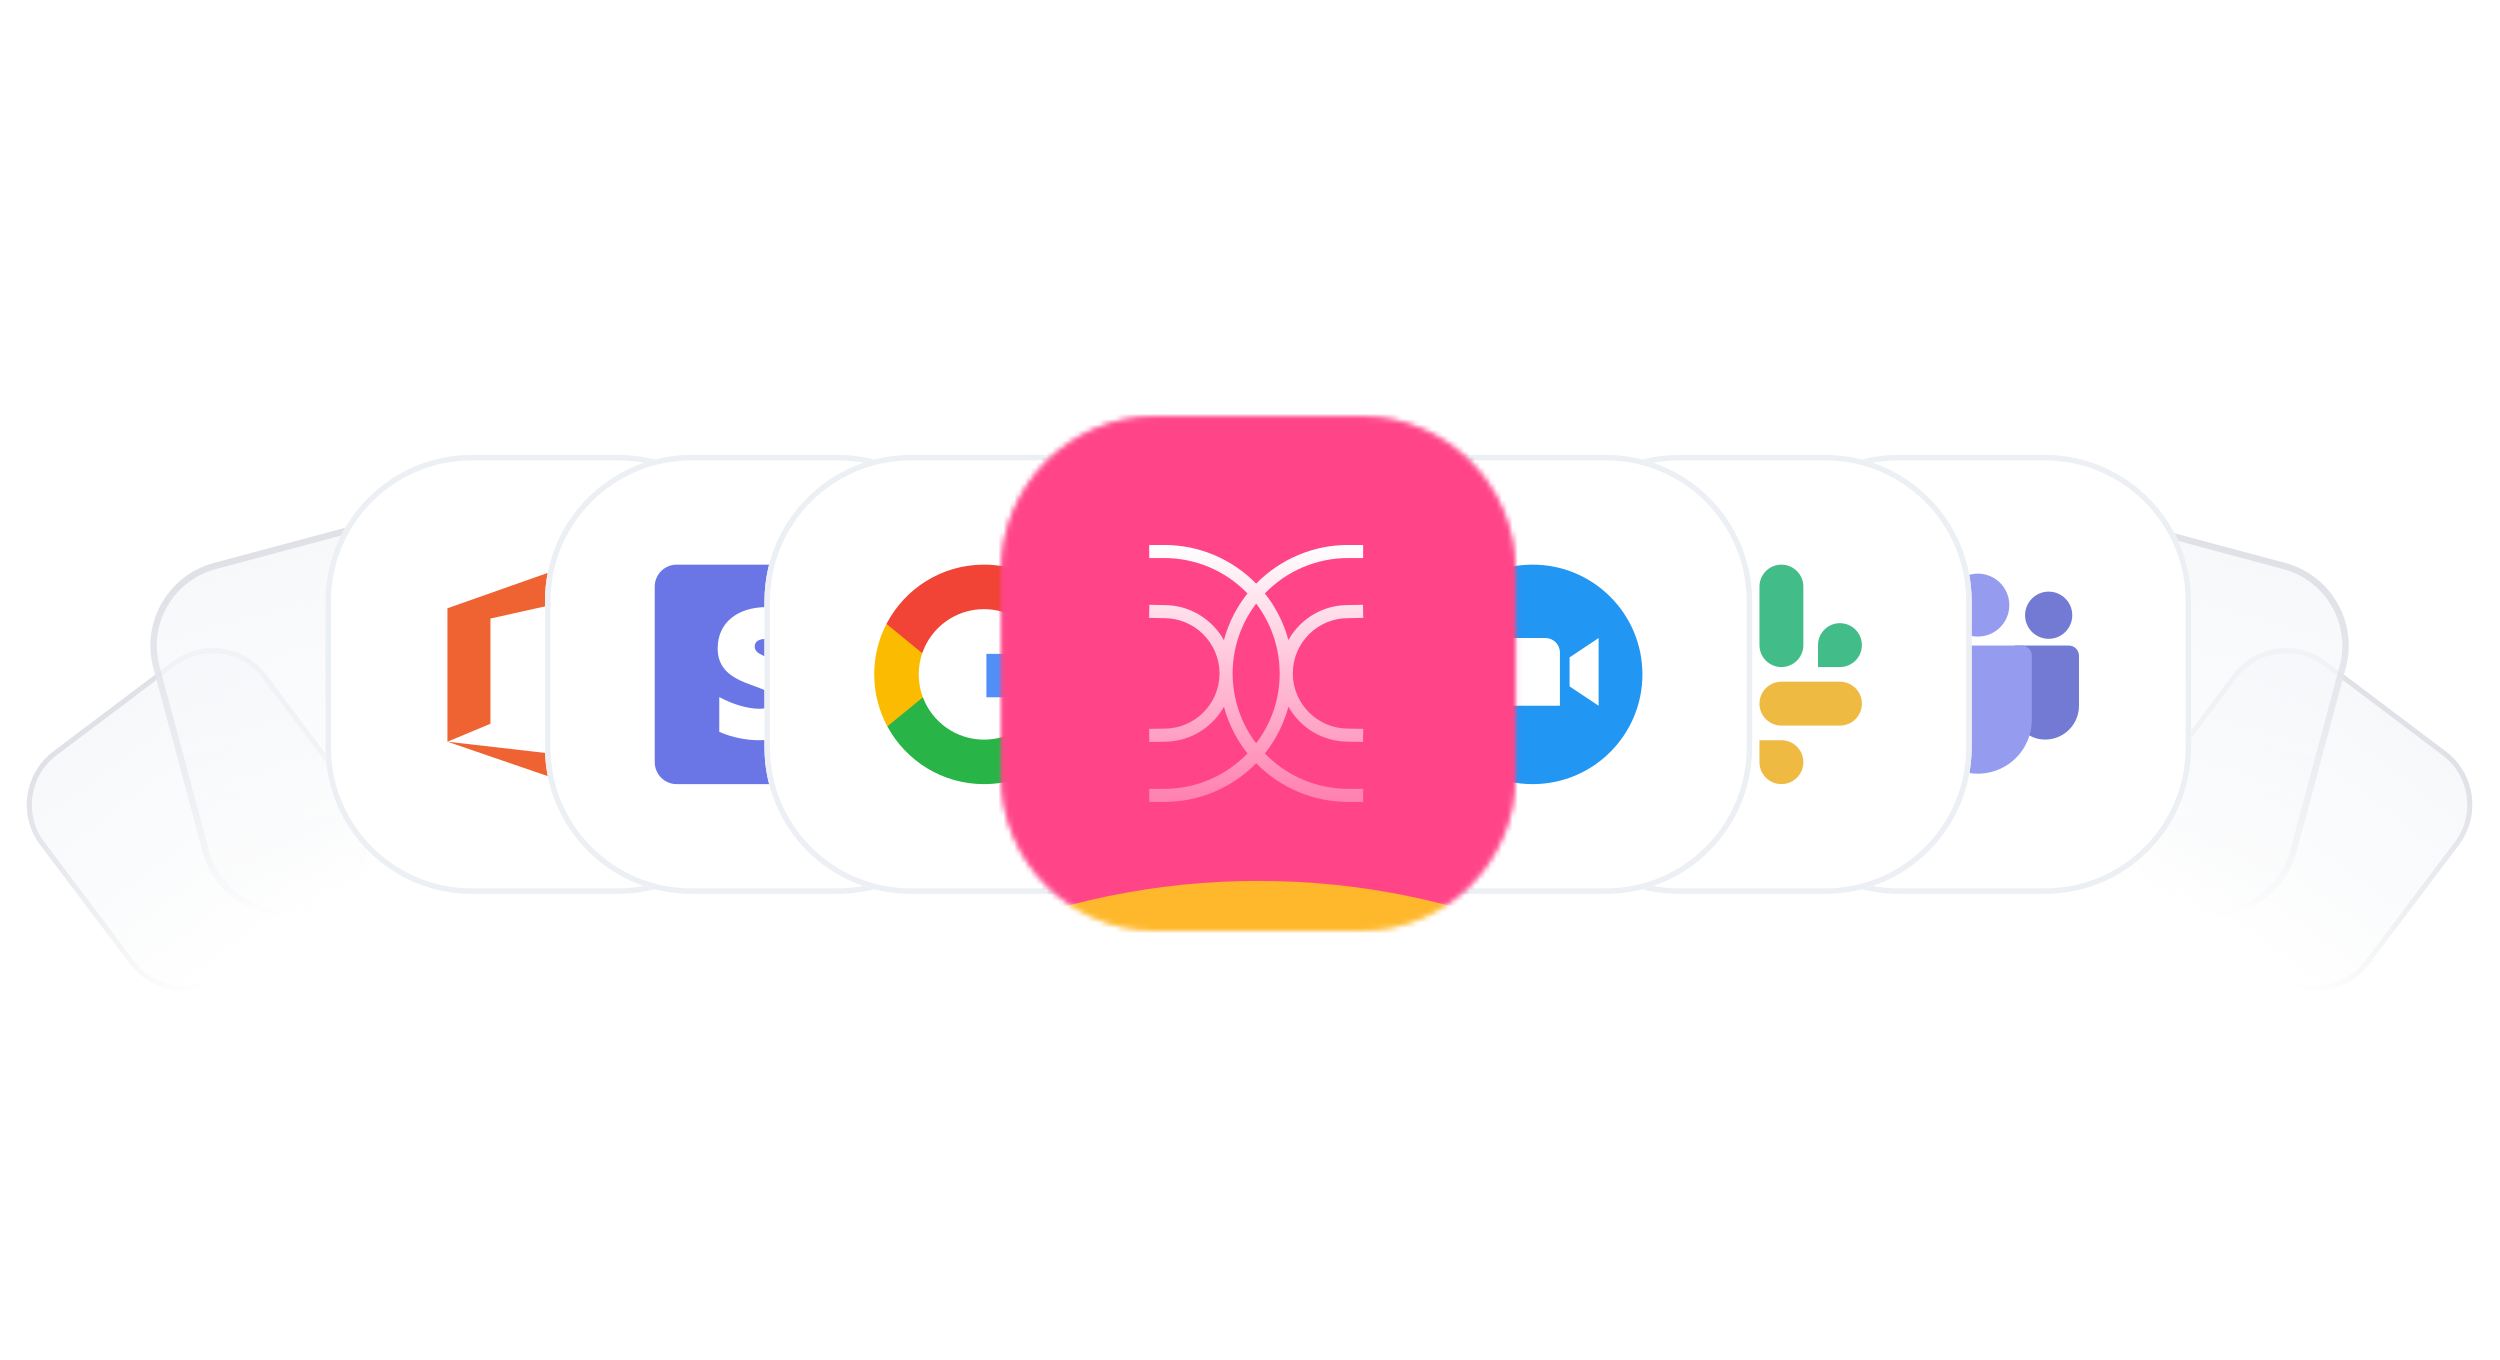 <?xml version="1.0" encoding="utf-8"?>
<svg xmlns="http://www.w3.org/2000/svg" fill="none" height="254" viewBox="0 0 467 254" width="467">
<g filter="url(#filter0_ii_1901_10489)">
<path d="M9.981 141.286L32.213 124.526C37.726 120.369 45.565 121.469 49.721 126.982L66.482 149.215C70.638 154.728 69.538 162.566 64.025 166.723L41.792 183.483C36.279 187.64 28.441 186.54 24.285 181.027L7.524 158.794C3.368 153.281 4.468 145.443 9.981 141.286Z" fill="url(#paint0_linear_1901_10489)"/>
<path d="M10.265 141.661L32.498 124.9C37.804 120.9 45.348 121.958 49.349 127.265L66.11 149.497C70.11 154.803 69.051 162.348 63.745 166.348L41.513 183.109C36.206 187.11 28.662 186.051 24.661 180.745L7.9 158.512C3.9 153.206 4.959 145.661 10.265 141.661Z" stroke="url(#paint1_linear_1901_10489)" stroke-width="0.938"/>
</g>
<g filter="url(#filter1_ii_1901_10489)">
<path d="M39.956 106.364L74.377 97.141C82.913 94.854 91.686 99.919 93.973 108.455L103.196 142.876C105.483 151.411 100.418 160.184 91.882 162.472L57.462 171.695C48.926 173.982 40.153 168.916 37.866 160.381L28.643 125.96C26.356 117.425 31.421 108.651 39.956 106.364Z" fill="url(#paint2_linear_1901_10489)"/>
<path d="M40.11 106.944L74.531 97.721C82.746 95.519 91.191 100.395 93.392 108.61L102.615 143.031C104.816 151.246 99.941 159.691 91.726 161.892L57.305 171.115C49.09 173.316 40.645 168.441 38.444 160.226L29.221 125.805C27.02 117.589 31.895 109.145 40.11 106.944Z" stroke="url(#paint3_linear_1901_10489)" stroke-width="1.2"/>
</g>
<g filter="url(#filter2_ii_1901_10489)">
<path d="M456.855 141.286L434.623 124.526C429.11 120.369 421.271 121.469 417.115 126.982L400.354 149.215C396.198 154.728 397.298 162.566 402.811 166.723L425.044 183.483C430.557 187.64 438.395 186.54 442.551 181.027L459.312 158.794C463.468 153.281 462.368 145.443 456.855 141.286Z" fill="url(#paint4_linear_1901_10489)"/>
<path d="M456.571 141.661L434.338 124.901C429.032 120.9 421.488 121.959 417.487 127.265L400.726 149.498C396.726 154.804 397.785 162.349 403.091 166.349L425.323 183.11C430.63 187.11 438.174 186.051 442.175 180.745L458.935 158.513C462.936 153.206 461.877 145.662 456.571 141.661Z" stroke="url(#paint5_linear_1901_10489)" stroke-width="0.938"/>
</g>
<g filter="url(#filter3_ii_1901_10489)">
<path d="M426.879 106.364L392.459 97.141C383.923 94.854 375.15 99.919 372.863 108.455L363.64 142.876C361.353 151.411 366.418 160.184 374.953 162.471L409.374 171.695C417.91 173.982 426.683 168.916 428.97 160.381L438.193 125.96C440.48 117.425 435.415 108.651 426.879 106.364Z" fill="url(#paint6_linear_1901_10489)"/>
<path d="M426.726 106.944L392.305 97.721C384.09 95.519 375.645 100.395 373.444 108.61L364.221 143.031C362.02 151.246 366.895 159.691 375.11 161.892L409.531 171.115C417.746 173.316 426.191 168.441 428.392 160.226L437.615 125.805C439.816 117.589 434.941 109.145 426.726 106.944Z" stroke="url(#paint7_linear_1901_10489)" stroke-width="1.2"/>
</g>
<g filter="url(#filter4_ii_1901_10489)">
<path d="M381.971 86H354.638C339.542 86 327.305 98.237 327.305 113.333V140.667C327.305 155.762 339.542 168 354.638 168H381.971C397.067 168 409.305 155.762 409.305 140.667V113.333C409.305 98.237 397.067 86 381.971 86Z" fill="white"/>
<g opacity="0.8">
<path d="M369.461 119.937C372.708 119.937 375.34 117.305 375.34 114.058C375.34 110.811 372.708 108.179 369.461 108.179C366.214 108.179 363.582 110.811 363.582 114.058C363.582 117.305 366.214 119.937 369.461 119.937Z" fill="#7B83EB"/>
<path d="M382.69 120.357C385.125 120.357 387.099 118.383 387.099 115.948C387.099 113.513 385.125 111.539 382.69 111.539C380.255 111.539 378.281 113.513 378.281 115.948C378.281 118.383 380.255 120.357 382.69 120.357Z" fill="#5059C9"/>
<path d="M386.464 121.617H376.561C376.347 121.617 376.142 121.702 375.991 121.853C375.84 122.004 375.755 122.209 375.755 122.423V132.639C375.728 134.118 376.209 135.561 377.119 136.727C378.029 137.893 379.311 138.711 380.752 139.044C381.67 139.236 382.619 139.222 383.531 139.001C384.442 138.781 385.293 138.36 386.021 137.769C386.749 137.178 387.336 136.432 387.74 135.586C388.143 134.74 388.353 133.814 388.354 132.876V123.506C388.354 123.005 388.154 122.525 387.8 122.17C387.446 121.816 386.965 121.617 386.464 121.617Z" fill="#5059C9"/>
<path d="M379.538 123.506V135.474C379.54 137.691 378.809 139.848 377.459 141.608C376.11 143.368 374.217 144.633 372.075 145.207C369.933 145.782 367.661 145.633 365.612 144.784C363.563 143.935 361.852 142.434 360.743 140.513C360.501 140.11 360.29 139.688 360.113 139.253C359.949 138.842 359.81 138.421 359.698 137.993C359.49 137.169 359.384 136.323 359.383 135.474V123.506C359.383 123.258 359.431 123.012 359.526 122.783C359.621 122.553 359.76 122.345 359.936 122.169C360.111 121.994 360.32 121.855 360.549 121.76C360.778 121.665 361.024 121.616 361.272 121.617H377.649C377.897 121.616 378.143 121.665 378.372 121.76C378.602 121.855 378.81 121.994 378.986 122.169C379.161 122.345 379.3 122.553 379.395 122.783C379.49 123.012 379.539 123.258 379.538 123.506Z" fill="#7B83EB"/>
<path d="M349.726 116.578H366.523C366.969 116.578 367.396 116.755 367.711 117.069C368.026 117.384 368.203 117.811 368.203 118.257V135.054C368.203 135.499 368.026 135.926 367.711 136.241C367.396 136.556 366.969 136.733 366.523 136.733H349.726C349.281 136.733 348.854 136.556 348.539 136.241C348.224 135.926 348.047 135.499 348.047 135.054V118.257C348.047 117.811 348.224 117.384 348.539 117.069C348.854 116.755 349.281 116.578 349.726 116.578Z" fill="#4B53BC"/>
<path d="M363.137 122.845H359.37V132.948H356.899V122.845H353.109V120.363H363.137V122.845Z" fill="white"/>
</g>
<path d="M381.971 86.513H354.637C339.824 86.513 327.816 98.521 327.816 113.333V140.667C327.816 155.48 339.824 167.488 354.637 167.488H381.971C396.783 167.488 408.791 155.48 408.791 140.667V113.333C408.791 98.521 396.783 86.513 381.971 86.513Z" stroke="#ECEFF3" stroke-width="1.025"/>
</g>
<g filter="url(#filter5_ii_1901_10489)">
<path d="M340.971 86H313.638C298.542 86 286.305 98.237 286.305 113.333V140.667C286.305 155.762 298.542 168 313.638 168H340.971C356.067 168 368.305 155.762 368.305 140.667V113.333C368.305 98.237 356.067 86 340.971 86Z" fill="white"/>
<g opacity="0.9">
<path clip-rule="evenodd" d="M321.837 106.5C319.571 106.502 317.736 108.337 317.738 110.599C317.736 112.861 319.572 114.697 321.839 114.698H325.94V110.601C325.941 108.339 324.105 106.503 321.837 106.5C321.839 106.5 321.839 106.5 321.837 106.5ZM321.837 117.433H310.905C308.639 117.435 306.803 119.271 306.805 121.532C306.801 123.794 308.637 125.63 310.904 125.633H321.837C324.104 125.632 325.94 123.796 325.938 121.534C325.94 119.271 324.104 117.435 321.837 117.433Z" fill="#36C5F0" fill-rule="evenodd"/>
<path clip-rule="evenodd" d="M347.801 121.532C347.803 119.271 345.967 117.435 343.701 117.433C341.434 117.435 339.598 119.271 339.6 121.532V125.633H343.701C345.967 125.632 347.803 123.796 347.801 121.532ZM336.868 121.532V110.599C336.869 108.339 335.035 106.503 332.769 106.5C330.502 106.502 328.666 108.337 328.668 110.599V121.532C328.665 123.794 330.501 125.63 332.767 125.633C335.034 125.632 336.869 123.796 336.868 121.532Z" fill="#2EB67D" fill-rule="evenodd"/>
<path clip-rule="evenodd" d="M332.769 147.499C335.035 147.498 336.871 145.662 336.869 143.4C336.871 141.138 335.035 139.303 332.769 139.301H328.668V143.4C328.666 145.66 330.502 147.496 332.769 147.499ZM332.769 136.564H343.702C345.969 136.563 347.805 134.727 347.803 132.465C347.806 130.203 345.97 128.368 343.704 128.364H332.77C330.504 128.366 328.668 130.202 328.67 132.463C328.668 134.727 330.502 136.563 332.769 136.564Z" fill="#ECB22E" fill-rule="evenodd"/>
<path clip-rule="evenodd" d="M306.805 132.466C306.803 134.728 308.639 136.563 310.905 136.565C313.172 136.563 315.008 134.728 315.006 132.466V128.367H310.905C308.639 128.368 306.803 130.204 306.805 132.466ZM317.738 132.466V143.399C317.735 145.661 319.571 147.497 321.837 147.5C324.104 147.499 325.94 145.663 325.938 143.401V132.469C325.941 130.207 324.105 128.372 321.839 128.368C319.571 128.368 317.737 130.204 317.738 132.466Z" fill="#E01E5A" fill-rule="evenodd"/>
</g>
<path d="M340.971 86.513H313.637C298.824 86.513 286.816 98.521 286.816 113.333V140.667C286.816 155.48 298.824 167.488 313.637 167.488H340.971C355.783 167.488 367.791 155.48 367.791 140.667V113.333C367.791 98.521 355.783 86.513 340.971 86.513Z" stroke="#ECEFF3" stroke-width="1.025"/>
</g>
<g filter="url(#filter6_ii_1901_10489)">
<path d="M299.971 86H272.638C257.542 86 245.305 98.237 245.305 113.333V140.667C245.305 155.762 257.542 168 272.638 168H299.971C315.067 168 327.305 155.762 327.305 140.667V113.333C327.305 98.237 315.067 86 299.971 86Z" fill="white"/>
<path d="M286.304 147.5C297.627 147.5 306.805 138.321 306.805 127C306.805 115.678 297.627 106.5 286.304 106.5C274.982 106.5 265.805 115.678 265.805 127C265.805 138.321 274.983 147.5 286.304 147.5Z" fill="#2196F3"/>
<path clip-rule="evenodd" d="M277.833 132.859H291.391V122.917C291.391 121.419 290.177 120.206 288.679 120.206H275.121V130.147C275.121 131.645 276.335 132.859 277.833 132.859ZM293.198 129.244L298.621 132.859V120.206L293.199 123.821L293.198 129.244Z" fill="white" fill-rule="evenodd"/>
<path d="M299.971 86.513H272.637C257.824 86.513 245.816 98.521 245.816 113.333V140.667C245.816 155.48 257.824 167.488 272.637 167.488H299.971C314.783 167.488 326.791 155.48 326.791 140.667V113.333C326.791 98.521 314.783 86.513 299.971 86.513Z" stroke="#ECEFF3" stroke-width="1.025"/>
</g>
<g filter="url(#filter7_ii_1901_10489)">
<path d="M115.471 86H88.138C73.042 86 60.805 98.237 60.805 113.333V140.667C60.805 155.762 73.042 168 88.138 168H115.471C130.567 168 142.805 155.762 142.805 140.667V113.333C142.805 98.237 130.567 86 115.471 86Z" fill="white"/>
<g opacity="0.8">
<path d="M83.582 139.575V114.648L106.681 106.5L119.234 110.333V143.888L106.681 147.502L83.582 139.575L106.681 142.229V113.211L91.616 116.567V136.221L83.582 139.575Z" fill="#EB3C00"/>
</g>
<path d="M115.471 86.513H88.137C73.325 86.513 61.316 98.521 61.316 113.333V140.667C61.316 155.48 73.325 167.488 88.137 167.488H115.471C130.283 167.488 142.291 155.48 142.291 140.667V113.333C142.291 98.521 130.283 86.513 115.471 86.513Z" stroke="#ECEFF3" stroke-width="1.025"/>
</g>
<g filter="url(#filter8_ii_1901_10489)">
<path d="M156.471 86H129.138C114.042 86 101.805 98.237 101.805 113.333V140.667C101.805 155.762 114.042 168 129.138 168H156.471C171.567 168 183.805 155.762 183.805 140.667V113.333C183.805 98.237 171.567 86 156.471 86Z" fill="white"/>
<g opacity="0.98">
<path d="M159.205 106.5H126.405C124.14 106.5 122.305 108.336 122.305 110.6V143.4C122.305 145.664 124.14 147.5 126.405 147.5H159.205C161.469 147.5 163.305 145.664 163.305 143.4V110.6C163.305 108.336 161.469 106.5 159.205 106.5Z" fill="#6772E5"/>
<path clip-rule="evenodd" d="M140.974 121.834C140.974 120.768 141.849 120.358 143.297 120.358C145.375 120.358 147.999 120.986 150.076 122.107V115.684C147.807 114.782 145.566 114.426 143.297 114.426C137.749 114.426 134.059 117.324 134.059 122.162C134.059 129.706 144.445 128.503 144.445 131.756C144.445 133.013 143.352 133.423 141.821 133.423C139.553 133.423 136.655 132.494 134.359 131.236V137.742C136.901 138.835 139.471 139.3 141.821 139.3C147.507 139.3 151.415 136.484 151.415 131.592C151.388 123.446 140.974 124.895 140.974 121.834Z" fill="white" fill-rule="evenodd"/>
</g>
<path d="M156.471 86.513H129.137C114.324 86.513 102.316 98.521 102.316 113.333V140.667C102.316 155.48 114.324 167.488 129.137 167.488H156.471C171.283 167.488 183.291 155.48 183.291 140.667V113.333C183.291 98.521 171.283 86.513 156.471 86.513Z" stroke="#ECEFF3" stroke-width="1.025"/>
</g>
<g filter="url(#filter9_ii_1901_10489)">
<path d="M197.471 86H170.138C155.042 86 142.805 98.237 142.805 113.333V140.667C142.805 155.762 155.042 168 170.138 168H197.471C212.567 168 224.805 155.762 224.805 140.667V113.333C224.805 98.237 212.567 86 197.471 86Z" fill="white"/>
<path d="M172.391 131.276L170.964 136.604L165.748 136.714C164.189 133.823 163.305 130.515 163.305 126.999C163.305 123.6 164.131 120.394 165.597 117.572L170.242 118.423L172.276 123.039C171.85 124.28 171.618 125.613 171.618 126.999C171.618 128.504 171.891 129.946 172.391 131.276Z" fill="#FBBB00"/>
<path d="M203.949 123.169C204.184 124.41 204.307 125.69 204.307 126.999C204.307 128.467 204.153 129.898 203.859 131.279C202.861 135.979 200.253 140.082 196.641 142.986L196.64 142.985L190.791 142.686L189.963 137.518C192.36 136.113 194.233 133.913 195.22 131.279H184.258V123.169H195.38H203.949Z" fill="#518EF8"/>
<path d="M196.643 142.986L196.645 142.987C193.131 145.811 188.669 147.5 183.811 147.5C176.004 147.5 169.216 143.137 165.754 136.715L172.397 131.277C174.128 135.898 178.586 139.187 183.811 139.187C186.057 139.187 188.161 138.58 189.966 137.52L196.643 142.986Z" fill="#28B446"/>
<path d="M196.887 111.219L190.245 116.656C188.377 115.488 186.168 114.814 183.802 114.814C178.458 114.814 173.918 118.254 172.273 123.04L165.595 117.572H165.594C169.006 110.994 175.879 106.5 183.802 106.5C188.776 106.5 193.336 108.272 196.887 111.219Z" fill="#F14336"/>
<path d="M197.471 86.513H170.137C155.324 86.513 143.316 98.521 143.316 113.333V140.667C143.316 155.48 155.324 167.488 170.137 167.488H197.471C212.283 167.488 224.291 155.48 224.291 140.667V113.333C224.291 98.521 212.283 86.513 197.471 86.513Z" stroke="#ECEFF3" stroke-width="1.025"/>
</g>
<g filter="url(#filter10_f_1901_10489)" opacity="0.5">
<g filter="url(#filter11_ii_1901_10489)">
<mask height="96" id="mask0_1901_10489" maskUnits="userSpaceOnUse" style="mask-type:luminance" width="97" x="187" y="79">
<path d="M254.255 79H215.855C199.949 79 187.055 91.894 187.055 107.8V146.2C187.055 162.106 199.949 175 215.855 175H254.255C270.161 175 283.055 162.106 283.055 146.2V107.8C283.055 91.894 270.161 79 254.255 79Z" fill="white"/>
</mask>
<g mask="url(#mask0_1901_10489)">
<g filter="url(#filter12_f_1901_10489)">
<path d="M95.856 -50.776C95.856 -128.22 158.178 -191 235.056 -191C311.934 -191 374.256 -128.22 374.256 -50.776C374.256 26.667 311.934 89.447 235.056 89.447C158.178 89.447 95.855 26.667 95.856 -50.776Z" fill="#37D4FB"/>
<path d="M95.856 41.385C95.856 -36.059 158.178 -98.839 235.056 -98.839C311.934 -98.839 374.256 -36.059 374.256 41.385C374.256 118.828 311.934 181.608 235.056 181.608C158.178 181.608 95.856 118.828 95.856 41.385Z" fill="#EC9AFF"/>
<path d="M95.856 165.257C95.856 87.813 158.178 25.033 235.056 25.033C311.934 25.033 374.256 87.814 374.256 165.257C374.256 242.7 311.934 305.48 235.056 305.48C158.178 305.48 95.856 242.7 95.856 165.257Z" fill="#FF4588"/>
<path d="M95.856 305.976C95.856 228.533 158.178 165.752 235.056 165.752C311.934 165.752 374.256 228.533 374.256 305.976C374.256 383.419 311.934 446.2 235.056 446.2C158.178 446.2 95.856 383.419 95.856 305.976Z" fill="#FFB82C"/>
</g>
<path d="M236.632 141.479C236.669 141.432 236.704 141.383 236.738 141.336C236.819 141.228 236.901 141.118 236.979 141.008C237.021 140.95 237.061 140.892 237.102 140.835C237.173 140.732 237.246 140.629 237.316 140.526C237.358 140.467 237.398 140.405 237.438 140.344C237.508 140.24 237.576 140.135 237.644 140.03C237.683 139.971 237.721 139.913 237.758 139.854C237.829 139.742 237.899 139.629 237.967 139.515C237.999 139.463 238.032 139.411 238.063 139.358C238.145 139.222 238.224 139.086 238.302 138.95C238.32 138.918 238.339 138.889 238.356 138.857C238.552 138.515 238.737 138.168 238.915 137.815C238.936 137.775 238.955 137.733 238.976 137.691C239.042 137.557 239.109 137.424 239.172 137.288C239.196 137.238 239.22 137.185 239.243 137.135C239.302 137.007 239.36 136.882 239.418 136.752C239.442 136.698 239.465 136.646 239.487 136.592C239.543 136.463 239.599 136.332 239.653 136.203C239.674 136.152 239.695 136.103 239.716 136.052C239.774 135.911 239.83 135.768 239.885 135.625C239.899 135.586 239.915 135.548 239.931 135.51C240.142 134.953 240.332 134.389 240.502 133.818C240.51 133.787 240.519 133.757 240.528 133.726C240.573 133.569 240.619 133.412 240.66 133.255C240.666 133.237 240.671 133.221 240.674 133.204C242.861 137.101 247.033 139.744 251.803 139.747L254.61 139.793L254.648 137.349L251.831 137.304C251.824 137.304 251.819 137.304 251.812 137.304C246.143 137.304 241.514 132.691 241.495 127.02C241.495 126.987 241.493 126.955 241.489 126.924C241.495 126.882 241.498 126.839 241.498 126.795C241.549 124.079 242.643 121.534 244.581 119.628C246.521 117.721 249.089 116.67 251.81 116.67C251.817 116.67 251.826 116.67 251.833 116.67L254.65 116.618L254.604 114.174L251.798 114.226C248.434 114.23 245.263 115.528 242.867 117.886C241.989 118.749 241.252 119.719 240.666 120.765C240.032 118.408 239.042 116.157 237.725 114.092C237.709 114.068 237.693 114.041 237.678 114.017C237.589 113.879 237.499 113.743 237.407 113.607C237.383 113.57 237.358 113.533 237.332 113.497C237.246 113.371 237.161 113.247 237.072 113.123C237.042 113.083 237.014 113.041 236.985 113.001C236.896 112.877 236.807 112.755 236.716 112.635C236.688 112.598 236.66 112.559 236.632 112.521C236.52 112.373 236.407 112.226 236.29 112.081C236.283 112.073 236.278 112.066 236.271 112.057C240.332 107.843 245.937 105.444 251.813 105.444H254.631V103H251.813C245.338 103 239.158 105.618 234.653 110.224C230.148 105.618 223.967 103 217.492 103H214.675V105.444H217.492C223.367 105.444 228.973 107.843 233.03 112.06C233.021 112.071 233.014 112.081 233.005 112.092C232.892 112.233 232.782 112.378 232.672 112.521C232.639 112.565 232.605 112.61 232.574 112.654C232.488 112.767 232.405 112.882 232.321 112.998C232.286 113.046 232.251 113.095 232.218 113.144C232.138 113.259 232.057 113.373 231.977 113.49C231.946 113.537 231.914 113.582 231.883 113.629C231.801 113.753 231.719 113.877 231.638 114.001C231.614 114.04 231.588 114.078 231.563 114.116C231.471 114.261 231.382 114.406 231.293 114.551C231.281 114.57 231.27 114.589 231.258 114.609C230.096 116.537 229.211 118.618 228.629 120.787C226.444 116.885 222.266 114.235 217.504 114.23L214.698 114.177L214.652 116.621L217.469 116.673C217.476 116.673 217.485 116.673 217.492 116.673C223.126 116.673 227.753 121.257 227.807 126.889C227.807 126.928 227.809 126.964 227.814 127.003C227.814 127.032 227.816 127.062 227.816 127.092C227.811 127.135 227.807 127.179 227.806 127.223C227.746 129.93 226.647 132.464 224.711 134.361C222.772 136.262 220.21 137.307 217.494 137.307C217.487 137.307 217.482 137.307 217.475 137.307L214.658 137.353L214.696 139.796L217.504 139.751C220.859 139.747 224.025 138.454 226.421 136.107C227.305 135.241 228.046 134.269 228.636 133.216C229.272 135.583 230.267 137.843 231.591 139.917C231.598 139.927 231.604 139.936 231.611 139.946C231.708 140.1 231.808 140.25 231.909 140.402C231.926 140.428 231.946 140.456 231.963 140.482C232.054 140.617 232.148 140.751 232.242 140.884C232.267 140.919 232.291 140.952 232.316 140.987C232.408 141.116 232.502 141.243 232.597 141.371C232.621 141.404 232.646 141.439 232.672 141.472C232.787 141.624 232.902 141.774 233.021 141.922C233.024 141.927 233.03 141.933 233.033 141.94C228.977 146.157 223.371 148.556 217.496 148.556H214.675V151H217.492C223.967 151 230.148 148.382 234.653 143.776C239.158 148.382 245.338 151 251.813 151H254.631V148.556H251.813C245.937 148.556 240.332 146.157 236.276 141.94C236.281 141.933 236.286 141.927 236.29 141.92C236.405 141.774 236.519 141.627 236.632 141.479ZM239.048 127.029C239.048 127.032 239.048 127.038 239.048 127.041C239.048 127.285 239.041 127.53 239.032 127.772C239.03 127.83 239.028 127.888 239.027 127.947C239.016 128.186 239.001 128.423 238.983 128.662C238.978 128.725 238.973 128.79 238.967 128.853C238.946 129.088 238.924 129.324 238.894 129.558C238.887 129.619 238.878 129.682 238.871 129.743C238.842 129.98 238.807 130.218 238.768 130.455C238.76 130.507 238.751 130.56 238.742 130.61C238.702 130.849 238.658 131.087 238.61 131.324C238.603 131.361 238.594 131.397 238.587 131.434C238.538 131.666 238.486 131.898 238.428 132.129C238.418 132.174 238.407 132.22 238.395 132.265C238.336 132.501 238.271 132.736 238.205 132.97C238.189 133.024 238.173 133.078 238.158 133.132C238.089 133.361 238.018 133.59 237.941 133.817C237.924 133.871 237.904 133.927 237.885 133.981C237.807 134.209 237.726 134.436 237.639 134.661C237.622 134.708 237.602 134.757 237.583 134.804C237.493 135.037 237.4 135.269 237.301 135.497C237.287 135.529 237.273 135.558 237.26 135.59C237.163 135.815 237.06 136.04 236.955 136.264C236.943 136.288 236.932 136.314 236.92 136.339C236.81 136.569 236.693 136.796 236.574 137.023C236.553 137.063 236.533 137.103 236.512 137.142C236.395 137.361 236.274 137.578 236.149 137.793C236.124 137.834 236.1 137.878 236.074 137.92C235.948 138.135 235.819 138.348 235.684 138.557C235.66 138.595 235.634 138.634 235.609 138.674C235.471 138.889 235.33 139.102 235.183 139.311C235.164 139.339 235.145 139.365 235.126 139.393C234.97 139.615 234.812 139.833 234.648 140.048C234.637 140.034 234.625 140.02 234.614 140.004C234.468 139.81 234.325 139.613 234.185 139.416C234.159 139.379 234.133 139.343 234.106 139.306C233.974 139.114 233.845 138.92 233.719 138.725C233.679 138.662 233.637 138.599 233.597 138.536C233.483 138.358 233.375 138.178 233.267 137.997C233.216 137.913 233.167 137.828 233.119 137.744C233.023 137.578 232.93 137.41 232.839 137.241C232.783 137.136 232.728 137.032 232.673 136.927C232.605 136.796 232.541 136.665 232.475 136.534C232.401 136.386 232.33 136.236 232.26 136.086C232.227 136.012 232.193 135.939 232.16 135.866C232.064 135.651 231.97 135.435 231.881 135.218C231.862 135.171 231.843 135.124 231.823 135.077C231.722 134.824 231.624 134.571 231.532 134.314C231.523 134.291 231.516 134.269 231.508 134.246C230.719 132.033 230.291 129.689 230.258 127.305C230.258 127.298 230.256 127.292 230.256 127.285C230.254 127.191 230.251 127.097 230.251 127.001C230.251 126.954 230.253 126.907 230.254 126.861C230.254 126.858 230.254 126.852 230.254 126.849C230.254 126.76 230.258 126.669 230.26 126.58C230.261 126.5 230.261 126.421 230.265 126.341C230.27 126.194 230.275 126.048 230.282 125.901C230.288 125.814 230.293 125.727 230.298 125.638C230.312 125.42 230.328 125.201 230.349 124.983C230.357 124.898 230.366 124.814 230.375 124.73C230.397 124.51 230.424 124.292 230.453 124.074C230.466 123.988 230.478 123.905 230.49 123.819C230.521 123.604 230.556 123.39 230.595 123.177C230.61 123.089 230.626 123 230.644 122.913C230.682 122.709 230.726 122.506 230.771 122.306C230.792 122.21 230.815 122.112 230.837 122.016C230.874 121.862 230.912 121.711 230.951 121.559C230.989 121.416 231.028 121.271 231.068 121.129C231.103 121.004 231.139 120.878 231.178 120.754C231.228 120.587 231.281 120.419 231.337 120.251C231.375 120.134 231.415 120.019 231.455 119.904C231.502 119.77 231.549 119.637 231.6 119.504C231.652 119.363 231.707 119.222 231.762 119.08C231.815 118.948 231.869 118.813 231.925 118.682C231.979 118.553 232.033 118.426 232.091 118.298C232.155 118.15 232.223 118.003 232.291 117.857C232.33 117.773 232.368 117.691 232.408 117.609C232.501 117.419 232.597 117.23 232.694 117.042C232.733 116.967 232.773 116.892 232.813 116.817C232.916 116.623 233.024 116.431 233.133 116.241C233.169 116.176 233.208 116.111 233.246 116.047C233.363 115.85 233.482 115.654 233.606 115.459C233.639 115.406 233.672 115.356 233.705 115.305C233.838 115.101 233.972 114.898 234.112 114.698C234.134 114.664 234.159 114.633 234.181 114.6C234.328 114.392 234.478 114.184 234.634 113.98C234.641 113.972 234.646 113.965 234.651 113.956C234.66 113.966 234.667 113.977 234.675 113.989C234.827 114.19 234.974 114.392 235.119 114.596C235.143 114.631 235.168 114.664 235.192 114.699C235.328 114.897 235.461 115.096 235.59 115.296C235.627 115.352 235.663 115.408 235.698 115.466C235.817 115.652 235.932 115.841 236.044 116.033C236.087 116.106 236.131 116.179 236.173 116.253C236.276 116.433 236.377 116.614 236.475 116.796C236.522 116.883 236.569 116.972 236.615 117.061C236.7 117.227 236.786 117.392 236.866 117.56C236.918 117.668 236.971 117.778 237.021 117.888C237.075 118.005 237.129 118.122 237.182 118.241C237.255 118.407 237.327 118.572 237.397 118.738C237.437 118.834 237.475 118.928 237.513 119.024C237.59 119.22 237.665 119.415 237.737 119.613C237.767 119.691 237.794 119.771 237.822 119.85C237.903 120.08 237.979 120.311 238.053 120.543C238.07 120.595 238.086 120.648 238.103 120.702C238.238 121.145 238.36 121.592 238.466 122.042C238.472 122.063 238.477 122.086 238.48 122.107C238.545 122.386 238.606 122.667 238.66 122.95C238.667 122.985 238.672 123.02 238.679 123.055C238.73 123.325 238.775 123.597 238.816 123.871C238.821 123.908 238.826 123.945 238.831 123.981C238.87 124.259 238.905 124.536 238.932 124.816C238.936 124.845 238.939 124.875 238.941 124.905C239.002 125.529 239.037 126.16 239.042 126.791C239.042 126.798 239.044 126.804 239.044 126.811C239.044 126.875 239.048 126.938 239.048 127.003C239.048 127.011 239.048 127.02 239.048 127.029C239.048 127.027 239.048 127.025 239.048 127.029Z" fill="url(#paint8_linear_1901_10489)"/>
</g>
</g>
</g>
<g filter="url(#filter13_ii_1901_10489)">
<mask height="96" id="mask1_1901_10489" maskUnits="userSpaceOnUse" style="mask-type:luminance" width="97" x="187" y="79">
<path d="M254.255 79H215.855C199.949 79 187.055 91.894 187.055 107.8V146.2C187.055 162.106 199.949 175 215.855 175H254.255C270.161 175 283.055 162.106 283.055 146.2V107.8C283.055 91.894 270.161 79 254.255 79Z" fill="white"/>
</mask>
<g mask="url(#mask1_1901_10489)">
<g filter="url(#filter14_f_1901_10489)">
<path d="M95.856 -50.776C95.856 -128.22 158.178 -191 235.056 -191C311.934 -191 374.256 -128.22 374.256 -50.776C374.256 26.667 311.934 89.447 235.056 89.447C158.178 89.447 95.855 26.667 95.856 -50.776Z" fill="#37D4FB"/>
<path d="M95.856 41.385C95.856 -36.059 158.178 -98.839 235.056 -98.839C311.934 -98.839 374.256 -36.059 374.256 41.385C374.256 118.828 311.934 181.608 235.056 181.608C158.178 181.608 95.856 118.828 95.856 41.385Z" fill="#EC9AFF"/>
<path d="M95.856 165.257C95.856 87.813 158.178 25.033 235.056 25.033C311.934 25.033 374.256 87.814 374.256 165.257C374.256 242.7 311.934 305.48 235.056 305.48C158.178 305.48 95.856 242.7 95.856 165.257Z" fill="#FF4588"/>
<path d="M95.856 305.976C95.856 228.533 158.178 165.752 235.056 165.752C311.934 165.752 374.256 228.533 374.256 305.976C374.256 383.419 311.934 446.2 235.056 446.2C158.178 446.2 95.856 383.419 95.856 305.976Z" fill="#FFB82C"/>
</g>
<path d="M236.632 141.479C236.669 141.432 236.704 141.383 236.738 141.336C236.819 141.228 236.901 141.118 236.979 141.008C237.021 140.95 237.061 140.892 237.102 140.835C237.173 140.732 237.246 140.629 237.316 140.526C237.358 140.467 237.398 140.405 237.438 140.344C237.508 140.24 237.576 140.135 237.644 140.03C237.683 139.971 237.721 139.913 237.758 139.854C237.829 139.742 237.899 139.629 237.967 139.515C237.999 139.463 238.032 139.411 238.063 139.358C238.145 139.222 238.224 139.086 238.302 138.95C238.32 138.918 238.339 138.889 238.356 138.857C238.552 138.515 238.737 138.168 238.915 137.815C238.936 137.775 238.955 137.733 238.976 137.691C239.042 137.557 239.109 137.424 239.172 137.288C239.196 137.238 239.22 137.185 239.243 137.135C239.302 137.007 239.36 136.882 239.418 136.752C239.442 136.698 239.465 136.646 239.487 136.592C239.543 136.463 239.599 136.332 239.653 136.203C239.674 136.152 239.695 136.103 239.716 136.052C239.774 135.911 239.83 135.768 239.885 135.625C239.899 135.586 239.915 135.548 239.931 135.51C240.142 134.953 240.332 134.389 240.502 133.818C240.51 133.787 240.519 133.757 240.528 133.726C240.573 133.569 240.619 133.412 240.66 133.255C240.666 133.237 240.671 133.221 240.674 133.204C242.861 137.101 247.033 139.744 251.803 139.747L254.61 139.793L254.648 137.349L251.831 137.304C251.824 137.304 251.819 137.304 251.812 137.304C246.143 137.304 241.514 132.691 241.495 127.02C241.495 126.987 241.493 126.955 241.489 126.924C241.495 126.882 241.498 126.839 241.498 126.795C241.549 124.079 242.643 121.534 244.581 119.628C246.521 117.721 249.089 116.67 251.81 116.67C251.817 116.67 251.826 116.67 251.833 116.67L254.65 116.618L254.604 114.174L251.798 114.226C248.434 114.23 245.263 115.528 242.867 117.886C241.989 118.749 241.252 119.719 240.666 120.765C240.032 118.408 239.042 116.157 237.725 114.092C237.709 114.068 237.693 114.041 237.678 114.017C237.589 113.879 237.499 113.743 237.407 113.607C237.383 113.57 237.358 113.533 237.332 113.497C237.246 113.371 237.161 113.247 237.072 113.123C237.042 113.083 237.014 113.041 236.985 113.001C236.896 112.877 236.807 112.755 236.716 112.635C236.688 112.598 236.66 112.559 236.632 112.521C236.52 112.373 236.407 112.226 236.29 112.081C236.283 112.073 236.278 112.066 236.271 112.057C240.332 107.843 245.937 105.444 251.813 105.444H254.631V103H251.813C245.338 103 239.158 105.618 234.653 110.224C230.148 105.618 223.967 103 217.492 103H214.675V105.444H217.492C223.367 105.444 228.973 107.843 233.03 112.06C233.021 112.071 233.014 112.081 233.005 112.092C232.892 112.233 232.782 112.378 232.672 112.521C232.639 112.565 232.605 112.61 232.574 112.654C232.488 112.767 232.405 112.882 232.321 112.998C232.286 113.046 232.251 113.095 232.218 113.144C232.138 113.259 232.057 113.373 231.977 113.49C231.946 113.537 231.914 113.582 231.883 113.629C231.801 113.753 231.719 113.877 231.638 114.001C231.614 114.04 231.588 114.078 231.563 114.116C231.471 114.261 231.382 114.406 231.293 114.551C231.281 114.57 231.27 114.589 231.258 114.609C230.096 116.537 229.211 118.618 228.629 120.787C226.444 116.885 222.266 114.235 217.504 114.23L214.698 114.177L214.652 116.621L217.469 116.673C217.476 116.673 217.485 116.673 217.492 116.673C223.126 116.673 227.753 121.257 227.807 126.889C227.807 126.928 227.809 126.964 227.814 127.003C227.814 127.032 227.816 127.062 227.816 127.092C227.811 127.135 227.807 127.179 227.806 127.223C227.746 129.93 226.647 132.464 224.711 134.361C222.772 136.262 220.21 137.307 217.494 137.307C217.487 137.307 217.482 137.307 217.475 137.307L214.658 137.353L214.696 139.796L217.504 139.751C220.859 139.747 224.025 138.454 226.421 136.107C227.305 135.241 228.046 134.269 228.636 133.216C229.272 135.583 230.267 137.843 231.591 139.917C231.598 139.927 231.604 139.936 231.611 139.946C231.708 140.1 231.808 140.25 231.909 140.402C231.926 140.428 231.946 140.456 231.963 140.482C232.054 140.617 232.148 140.751 232.242 140.884C232.267 140.919 232.291 140.952 232.316 140.987C232.408 141.116 232.502 141.243 232.597 141.371C232.621 141.404 232.646 141.439 232.672 141.472C232.787 141.624 232.902 141.774 233.021 141.922C233.024 141.927 233.03 141.933 233.033 141.94C228.977 146.157 223.371 148.556 217.496 148.556H214.675V151H217.492C223.967 151 230.148 148.382 234.653 143.776C239.158 148.382 245.338 151 251.813 151H254.631V148.556H251.813C245.937 148.556 240.332 146.157 236.276 141.94C236.281 141.933 236.286 141.927 236.29 141.92C236.405 141.774 236.519 141.627 236.632 141.479ZM239.048 127.029C239.048 127.032 239.048 127.038 239.048 127.041C239.048 127.285 239.041 127.53 239.032 127.772C239.03 127.83 239.028 127.888 239.027 127.947C239.016 128.186 239.001 128.423 238.983 128.662C238.978 128.725 238.973 128.79 238.967 128.853C238.946 129.088 238.924 129.324 238.894 129.558C238.887 129.619 238.878 129.682 238.871 129.743C238.842 129.98 238.807 130.218 238.768 130.455C238.76 130.507 238.751 130.56 238.742 130.61C238.702 130.849 238.658 131.087 238.61 131.324C238.603 131.361 238.594 131.397 238.587 131.434C238.538 131.666 238.486 131.898 238.428 132.129C238.418 132.174 238.407 132.22 238.395 132.265C238.336 132.501 238.271 132.736 238.205 132.97C238.189 133.024 238.173 133.078 238.158 133.132C238.089 133.361 238.018 133.59 237.941 133.817C237.924 133.871 237.904 133.927 237.885 133.981C237.807 134.209 237.726 134.436 237.639 134.661C237.622 134.708 237.602 134.757 237.583 134.804C237.493 135.037 237.4 135.269 237.301 135.497C237.287 135.529 237.273 135.558 237.26 135.59C237.163 135.815 237.06 136.04 236.955 136.264C236.943 136.288 236.932 136.314 236.92 136.339C236.81 136.569 236.693 136.796 236.574 137.023C236.553 137.063 236.533 137.103 236.512 137.142C236.395 137.361 236.274 137.578 236.149 137.793C236.124 137.834 236.1 137.878 236.074 137.92C235.948 138.135 235.819 138.348 235.684 138.557C235.66 138.595 235.634 138.634 235.609 138.674C235.471 138.889 235.33 139.102 235.183 139.311C235.164 139.339 235.145 139.365 235.126 139.393C234.97 139.615 234.812 139.833 234.648 140.048C234.637 140.034 234.625 140.02 234.614 140.004C234.468 139.81 234.325 139.613 234.185 139.416C234.159 139.379 234.133 139.343 234.106 139.306C233.974 139.114 233.845 138.92 233.719 138.725C233.679 138.662 233.637 138.599 233.597 138.536C233.483 138.358 233.375 138.178 233.267 137.997C233.216 137.913 233.167 137.828 233.119 137.744C233.023 137.578 232.93 137.41 232.839 137.241C232.783 137.136 232.728 137.032 232.673 136.927C232.605 136.796 232.541 136.665 232.475 136.534C232.401 136.386 232.33 136.236 232.26 136.086C232.227 136.012 232.193 135.939 232.16 135.866C232.064 135.651 231.97 135.435 231.881 135.218C231.862 135.171 231.843 135.124 231.823 135.077C231.722 134.824 231.624 134.571 231.532 134.314C231.523 134.291 231.516 134.269 231.508 134.246C230.719 132.033 230.291 129.689 230.258 127.305C230.258 127.298 230.256 127.292 230.256 127.285C230.254 127.191 230.251 127.097 230.251 127.001C230.251 126.954 230.253 126.907 230.254 126.861C230.254 126.858 230.254 126.852 230.254 126.849C230.254 126.76 230.258 126.669 230.26 126.58C230.261 126.5 230.261 126.421 230.265 126.341C230.27 126.194 230.275 126.048 230.282 125.901C230.288 125.814 230.293 125.727 230.298 125.638C230.312 125.42 230.328 125.201 230.349 124.983C230.357 124.898 230.366 124.814 230.375 124.73C230.397 124.51 230.424 124.292 230.453 124.074C230.466 123.988 230.478 123.905 230.49 123.819C230.521 123.604 230.556 123.39 230.595 123.177C230.61 123.089 230.626 123 230.644 122.913C230.682 122.709 230.726 122.506 230.771 122.306C230.792 122.21 230.815 122.112 230.837 122.016C230.874 121.862 230.912 121.711 230.951 121.559C230.989 121.416 231.028 121.271 231.068 121.129C231.103 121.004 231.139 120.878 231.178 120.754C231.228 120.587 231.281 120.419 231.337 120.251C231.375 120.134 231.415 120.019 231.455 119.904C231.502 119.77 231.549 119.637 231.6 119.504C231.652 119.363 231.707 119.222 231.762 119.08C231.815 118.948 231.869 118.813 231.925 118.682C231.979 118.553 232.033 118.426 232.091 118.298C232.155 118.15 232.223 118.003 232.291 117.857C232.33 117.773 232.368 117.691 232.408 117.609C232.501 117.419 232.597 117.23 232.694 117.042C232.733 116.967 232.773 116.892 232.813 116.817C232.916 116.623 233.024 116.431 233.133 116.241C233.169 116.176 233.208 116.111 233.246 116.047C233.363 115.85 233.482 115.654 233.606 115.459C233.639 115.406 233.672 115.356 233.705 115.305C233.838 115.101 233.972 114.898 234.112 114.698C234.134 114.664 234.159 114.633 234.181 114.6C234.328 114.392 234.478 114.184 234.634 113.98C234.641 113.972 234.646 113.965 234.651 113.956C234.66 113.966 234.667 113.977 234.675 113.989C234.827 114.19 234.974 114.392 235.119 114.596C235.143 114.631 235.168 114.664 235.192 114.699C235.328 114.897 235.461 115.096 235.59 115.296C235.627 115.352 235.663 115.408 235.698 115.466C235.817 115.652 235.932 115.841 236.044 116.033C236.087 116.106 236.131 116.179 236.173 116.253C236.276 116.433 236.377 116.614 236.475 116.796C236.522 116.883 236.569 116.972 236.615 117.061C236.7 117.227 236.786 117.392 236.866 117.56C236.918 117.668 236.971 117.778 237.021 117.888C237.075 118.005 237.129 118.122 237.182 118.241C237.255 118.407 237.327 118.572 237.397 118.738C237.437 118.834 237.475 118.928 237.513 119.024C237.59 119.22 237.665 119.415 237.737 119.613C237.767 119.691 237.794 119.771 237.822 119.85C237.903 120.08 237.979 120.311 238.053 120.543C238.07 120.595 238.086 120.648 238.103 120.702C238.238 121.145 238.36 121.592 238.466 122.042C238.472 122.063 238.477 122.086 238.48 122.107C238.545 122.386 238.606 122.667 238.66 122.95C238.667 122.985 238.672 123.02 238.679 123.055C238.73 123.325 238.775 123.597 238.816 123.871C238.821 123.908 238.826 123.945 238.831 123.981C238.87 124.259 238.905 124.536 238.932 124.816C238.936 124.845 238.939 124.875 238.941 124.905C239.002 125.529 239.037 126.16 239.042 126.791C239.042 126.798 239.044 126.804 239.044 126.811C239.044 126.875 239.048 126.938 239.048 127.003C239.048 127.011 239.048 127.02 239.048 127.029C239.048 127.027 239.048 127.025 239.048 127.029Z" fill="url(#paint9_linear_1901_10489)"/>
</g>
</g>
<defs>
<filter filterUnits="userSpaceOnUse" height="72.435" id="filter0_ii_1901_10489" width="64" x="5.004" y="117.318">
<feFlood flood-opacity="0" result="BackgroundImageFix"/>
<feBlend in="SourceGraphic" in2="BackgroundImageFix" mode="normal" result="shape"/>
<feColorMatrix in="SourceAlpha" result="hardAlpha" type="matrix" values="0 0 0 0 0 0 0 0 0 0 0 0 0 0 0 0 0 0 127 0"/>
<feOffset dy="3.75"/>
<feGaussianBlur stdDeviation="3.75"/>
<feComposite in2="hardAlpha" k2="-1" k3="1" operator="arithmetic"/>
<feColorMatrix type="matrix" values="0 0 0 0 1 0 0 0 0 1 0 0 0 0 1 0 0 0 0.48 0"/>
<feBlend in2="shape" mode="normal" result="effect1_innerShadow_1901_10489"/>
<feColorMatrix in="SourceAlpha" result="hardAlpha" type="matrix" values="0 0 0 0 0 0 0 0 0 0 0 0 0 0 0 0 0 0 127 0"/>
<feOffset dy="-4.688"/>
<feGaussianBlur stdDeviation="5.626"/>
<feComposite in2="hardAlpha" k2="-1" k3="1" operator="arithmetic"/>
<feColorMatrix type="matrix" values="0 0 0 0 1 0 0 0 0 1 0 0 0 0 1 0 0 0 0.3 0"/>
<feBlend in2="effect1_innerShadow_1901_10489" mode="normal" result="effect2_innerShadow_1901_10489"/>
</filter>
<filter filterUnits="userSpaceOnUse" height="86.452" id="filter1_ii_1901_10489" width="75.652" x="28.094" y="90.592">
<feFlood flood-opacity="0" result="BackgroundImageFix"/>
<feBlend in="SourceGraphic" in2="BackgroundImageFix" mode="normal" result="shape"/>
<feColorMatrix in="SourceAlpha" result="hardAlpha" type="matrix" values="0 0 0 0 0 0 0 0 0 0 0 0 0 0 0 0 0 0 127 0"/>
<feOffset dy="4.8"/>
<feGaussianBlur stdDeviation="4.8"/>
<feComposite in2="hardAlpha" k2="-1" k3="1" operator="arithmetic"/>
<feColorMatrix type="matrix" values="0 0 0 0 1 0 0 0 0 1 0 0 0 0 1 0 0 0 0.48 0"/>
<feBlend in2="shape" mode="normal" result="effect1_innerShadow_1901_10489"/>
<feColorMatrix in="SourceAlpha" result="hardAlpha" type="matrix" values="0 0 0 0 0 0 0 0 0 0 0 0 0 0 0 0 0 0 127 0"/>
<feOffset dy="-6"/>
<feGaussianBlur stdDeviation="7.2"/>
<feComposite in2="hardAlpha" k2="-1" k3="1" operator="arithmetic"/>
<feColorMatrix type="matrix" values="0 0 0 0 1 0 0 0 0 1 0 0 0 0 1 0 0 0 0.3 0"/>
<feBlend in2="effect1_innerShadow_1901_10489" mode="normal" result="effect2_innerShadow_1901_10489"/>
</filter>
<filter filterUnits="userSpaceOnUse" height="72.436" id="filter2_ii_1901_10489" width="64" x="397.832" y="117.318">
<feFlood flood-opacity="0" result="BackgroundImageFix"/>
<feBlend in="SourceGraphic" in2="BackgroundImageFix" mode="normal" result="shape"/>
<feColorMatrix in="SourceAlpha" result="hardAlpha" type="matrix" values="0 0 0 0 0 0 0 0 0 0 0 0 0 0 0 0 0 0 127 0"/>
<feOffset dy="3.75"/>
<feGaussianBlur stdDeviation="3.75"/>
<feComposite in2="hardAlpha" k2="-1" k3="1" operator="arithmetic"/>
<feColorMatrix type="matrix" values="0 0 0 0 1 0 0 0 0 1 0 0 0 0 1 0 0 0 0.48 0"/>
<feBlend in2="shape" mode="normal" result="effect1_innerShadow_1901_10489"/>
<feColorMatrix in="SourceAlpha" result="hardAlpha" type="matrix" values="0 0 0 0 0 0 0 0 0 0 0 0 0 0 0 0 0 0 127 0"/>
<feOffset dy="-4.688"/>
<feGaussianBlur stdDeviation="5.626"/>
<feComposite in2="hardAlpha" k2="-1" k3="1" operator="arithmetic"/>
<feColorMatrix type="matrix" values="0 0 0 0 1 0 0 0 0 1 0 0 0 0 1 0 0 0 0.3 0"/>
<feBlend in2="effect1_innerShadow_1901_10489" mode="normal" result="effect2_innerShadow_1901_10489"/>
</filter>
<filter filterUnits="userSpaceOnUse" height="86.452" id="filter3_ii_1901_10489" width="75.652" x="363.09" y="90.592">
<feFlood flood-opacity="0" result="BackgroundImageFix"/>
<feBlend in="SourceGraphic" in2="BackgroundImageFix" mode="normal" result="shape"/>
<feColorMatrix in="SourceAlpha" result="hardAlpha" type="matrix" values="0 0 0 0 0 0 0 0 0 0 0 0 0 0 0 0 0 0 127 0"/>
<feOffset dy="4.8"/>
<feGaussianBlur stdDeviation="4.8"/>
<feComposite in2="hardAlpha" k2="-1" k3="1" operator="arithmetic"/>
<feColorMatrix type="matrix" values="0 0 0 0 1 0 0 0 0 1 0 0 0 0 1 0 0 0 0.48 0"/>
<feBlend in2="shape" mode="normal" result="effect1_innerShadow_1901_10489"/>
<feColorMatrix in="SourceAlpha" result="hardAlpha" type="matrix" values="0 0 0 0 0 0 0 0 0 0 0 0 0 0 0 0 0 0 127 0"/>
<feOffset dy="-6"/>
<feGaussianBlur stdDeviation="7.2"/>
<feComposite in2="hardAlpha" k2="-1" k3="1" operator="arithmetic"/>
<feColorMatrix type="matrix" values="0 0 0 0 1 0 0 0 0 1 0 0 0 0 1 0 0 0 0.3 0"/>
<feBlend in2="effect1_innerShadow_1901_10489" mode="normal" result="effect2_innerShadow_1901_10489"/>
</filter>
<filter filterUnits="userSpaceOnUse" height="91.225" id="filter4_ii_1901_10489" width="82" x="327.305" y="80.875">
<feFlood flood-opacity="0" result="BackgroundImageFix"/>
<feBlend in="SourceGraphic" in2="BackgroundImageFix" mode="normal" result="shape"/>
<feColorMatrix in="SourceAlpha" result="hardAlpha" type="matrix" values="0 0 0 0 0 0 0 0 0 0 0 0 0 0 0 0 0 0 127 0"/>
<feOffset dy="4.1"/>
<feGaussianBlur stdDeviation="4.1"/>
<feComposite in2="hardAlpha" k2="-1" k3="1" operator="arithmetic"/>
<feColorMatrix type="matrix" values="0 0 0 0 1 0 0 0 0 1 0 0 0 0 1 0 0 0 0.48 0"/>
<feBlend in2="shape" mode="normal" result="effect1_innerShadow_1901_10489"/>
<feColorMatrix in="SourceAlpha" result="hardAlpha" type="matrix" values="0 0 0 0 0 0 0 0 0 0 0 0 0 0 0 0 0 0 127 0"/>
<feOffset dy="-5.125"/>
<feGaussianBlur stdDeviation="6.15"/>
<feComposite in2="hardAlpha" k2="-1" k3="1" operator="arithmetic"/>
<feColorMatrix type="matrix" values="0 0 0 0 1 0 0 0 0 1 0 0 0 0 1 0 0 0 0.3 0"/>
<feBlend in2="effect1_innerShadow_1901_10489" mode="normal" result="effect2_innerShadow_1901_10489"/>
</filter>
<filter filterUnits="userSpaceOnUse" height="91.225" id="filter5_ii_1901_10489" width="82" x="286.305" y="80.875">
<feFlood flood-opacity="0" result="BackgroundImageFix"/>
<feBlend in="SourceGraphic" in2="BackgroundImageFix" mode="normal" result="shape"/>
<feColorMatrix in="SourceAlpha" result="hardAlpha" type="matrix" values="0 0 0 0 0 0 0 0 0 0 0 0 0 0 0 0 0 0 127 0"/>
<feOffset dy="4.1"/>
<feGaussianBlur stdDeviation="4.1"/>
<feComposite in2="hardAlpha" k2="-1" k3="1" operator="arithmetic"/>
<feColorMatrix type="matrix" values="0 0 0 0 1 0 0 0 0 1 0 0 0 0 1 0 0 0 0.48 0"/>
<feBlend in2="shape" mode="normal" result="effect1_innerShadow_1901_10489"/>
<feColorMatrix in="SourceAlpha" result="hardAlpha" type="matrix" values="0 0 0 0 0 0 0 0 0 0 0 0 0 0 0 0 0 0 127 0"/>
<feOffset dy="-5.125"/>
<feGaussianBlur stdDeviation="6.15"/>
<feComposite in2="hardAlpha" k2="-1" k3="1" operator="arithmetic"/>
<feColorMatrix type="matrix" values="0 0 0 0 1 0 0 0 0 1 0 0 0 0 1 0 0 0 0.3 0"/>
<feBlend in2="effect1_innerShadow_1901_10489" mode="normal" result="effect2_innerShadow_1901_10489"/>
</filter>
<filter filterUnits="userSpaceOnUse" height="91.225" id="filter6_ii_1901_10489" width="82" x="245.305" y="80.875">
<feFlood flood-opacity="0" result="BackgroundImageFix"/>
<feBlend in="SourceGraphic" in2="BackgroundImageFix" mode="normal" result="shape"/>
<feColorMatrix in="SourceAlpha" result="hardAlpha" type="matrix" values="0 0 0 0 0 0 0 0 0 0 0 0 0 0 0 0 0 0 127 0"/>
<feOffset dy="4.1"/>
<feGaussianBlur stdDeviation="4.1"/>
<feComposite in2="hardAlpha" k2="-1" k3="1" operator="arithmetic"/>
<feColorMatrix type="matrix" values="0 0 0 0 1 0 0 0 0 1 0 0 0 0 1 0 0 0 0.48 0"/>
<feBlend in2="shape" mode="normal" result="effect1_innerShadow_1901_10489"/>
<feColorMatrix in="SourceAlpha" result="hardAlpha" type="matrix" values="0 0 0 0 0 0 0 0 0 0 0 0 0 0 0 0 0 0 127 0"/>
<feOffset dy="-5.125"/>
<feGaussianBlur stdDeviation="6.15"/>
<feComposite in2="hardAlpha" k2="-1" k3="1" operator="arithmetic"/>
<feColorMatrix type="matrix" values="0 0 0 0 1 0 0 0 0 1 0 0 0 0 1 0 0 0 0.3 0"/>
<feBlend in2="effect1_innerShadow_1901_10489" mode="normal" result="effect2_innerShadow_1901_10489"/>
</filter>
<filter filterUnits="userSpaceOnUse" height="91.225" id="filter7_ii_1901_10489" width="82" x="60.805" y="80.875">
<feFlood flood-opacity="0" result="BackgroundImageFix"/>
<feBlend in="SourceGraphic" in2="BackgroundImageFix" mode="normal" result="shape"/>
<feColorMatrix in="SourceAlpha" result="hardAlpha" type="matrix" values="0 0 0 0 0 0 0 0 0 0 0 0 0 0 0 0 0 0 127 0"/>
<feOffset dy="4.1"/>
<feGaussianBlur stdDeviation="4.1"/>
<feComposite in2="hardAlpha" k2="-1" k3="1" operator="arithmetic"/>
<feColorMatrix type="matrix" values="0 0 0 0 1 0 0 0 0 1 0 0 0 0 1 0 0 0 0.48 0"/>
<feBlend in2="shape" mode="normal" result="effect1_innerShadow_1901_10489"/>
<feColorMatrix in="SourceAlpha" result="hardAlpha" type="matrix" values="0 0 0 0 0 0 0 0 0 0 0 0 0 0 0 0 0 0 127 0"/>
<feOffset dy="-5.125"/>
<feGaussianBlur stdDeviation="6.15"/>
<feComposite in2="hardAlpha" k2="-1" k3="1" operator="arithmetic"/>
<feColorMatrix type="matrix" values="0 0 0 0 1 0 0 0 0 1 0 0 0 0 1 0 0 0 0.3 0"/>
<feBlend in2="effect1_innerShadow_1901_10489" mode="normal" result="effect2_innerShadow_1901_10489"/>
</filter>
<filter filterUnits="userSpaceOnUse" height="91.225" id="filter8_ii_1901_10489" width="82" x="101.805" y="80.875">
<feFlood flood-opacity="0" result="BackgroundImageFix"/>
<feBlend in="SourceGraphic" in2="BackgroundImageFix" mode="normal" result="shape"/>
<feColorMatrix in="SourceAlpha" result="hardAlpha" type="matrix" values="0 0 0 0 0 0 0 0 0 0 0 0 0 0 0 0 0 0 127 0"/>
<feOffset dy="4.1"/>
<feGaussianBlur stdDeviation="4.1"/>
<feComposite in2="hardAlpha" k2="-1" k3="1" operator="arithmetic"/>
<feColorMatrix type="matrix" values="0 0 0 0 1 0 0 0 0 1 0 0 0 0 1 0 0 0 0.48 0"/>
<feBlend in2="shape" mode="normal" result="effect1_innerShadow_1901_10489"/>
<feColorMatrix in="SourceAlpha" result="hardAlpha" type="matrix" values="0 0 0 0 0 0 0 0 0 0 0 0 0 0 0 0 0 0 127 0"/>
<feOffset dy="-5.125"/>
<feGaussianBlur stdDeviation="6.15"/>
<feComposite in2="hardAlpha" k2="-1" k3="1" operator="arithmetic"/>
<feColorMatrix type="matrix" values="0 0 0 0 1 0 0 0 0 1 0 0 0 0 1 0 0 0 0.3 0"/>
<feBlend in2="effect1_innerShadow_1901_10489" mode="normal" result="effect2_innerShadow_1901_10489"/>
</filter>
<filter filterUnits="userSpaceOnUse" height="91.225" id="filter9_ii_1901_10489" width="82" x="142.805" y="80.875">
<feFlood flood-opacity="0" result="BackgroundImageFix"/>
<feBlend in="SourceGraphic" in2="BackgroundImageFix" mode="normal" result="shape"/>
<feColorMatrix in="SourceAlpha" result="hardAlpha" type="matrix" values="0 0 0 0 0 0 0 0 0 0 0 0 0 0 0 0 0 0 127 0"/>
<feOffset dy="4.1"/>
<feGaussianBlur stdDeviation="4.1"/>
<feComposite in2="hardAlpha" k2="-1" k3="1" operator="arithmetic"/>
<feColorMatrix type="matrix" values="0 0 0 0 1 0 0 0 0 1 0 0 0 0 1 0 0 0 0.48 0"/>
<feBlend in2="shape" mode="normal" result="effect1_innerShadow_1901_10489"/>
<feColorMatrix in="SourceAlpha" result="hardAlpha" type="matrix" values="0 0 0 0 0 0 0 0 0 0 0 0 0 0 0 0 0 0 127 0"/>
<feOffset dy="-5.125"/>
<feGaussianBlur stdDeviation="6.15"/>
<feComposite in2="hardAlpha" k2="-1" k3="1" operator="arithmetic"/>
<feColorMatrix type="matrix" values="0 0 0 0 1 0 0 0 0 1 0 0 0 0 1 0 0 0 0.3 0"/>
<feBlend in2="effect1_innerShadow_1901_10489" mode="normal" result="effect2_innerShadow_1901_10489"/>
</filter>
<filter filterUnits="userSpaceOnUse" height="252.8" id="filter10_f_1901_10489" width="252.8" x="108.655" y="0.6">
<feFlood flood-opacity="0" result="BackgroundImageFix"/>
<feBlend in="SourceGraphic" in2="BackgroundImageFix" mode="normal" result="shape"/>
<feGaussianBlur result="effect1_foregroundBlur_1901_10489" stdDeviation="39.2"/>
</filter>
<filter filterUnits="userSpaceOnUse" height="106.8" id="filter11_ii_1901_10489" width="96" x="187.055" y="73">
<feFlood flood-opacity="0" result="BackgroundImageFix"/>
<feBlend in="SourceGraphic" in2="BackgroundImageFix" mode="normal" result="shape"/>
<feColorMatrix in="SourceAlpha" result="hardAlpha" type="matrix" values="0 0 0 0 0 0 0 0 0 0 0 0 0 0 0 0 0 0 127 0"/>
<feOffset dy="4.8"/>
<feGaussianBlur stdDeviation="4.8"/>
<feComposite in2="hardAlpha" k2="-1" k3="1" operator="arithmetic"/>
<feColorMatrix type="matrix" values="0 0 0 0 1 0 0 0 0 1 0 0 0 0 1 0 0 0 0.48 0"/>
<feBlend in2="shape" mode="normal" result="effect1_innerShadow_1901_10489"/>
<feColorMatrix in="SourceAlpha" result="hardAlpha" type="matrix" values="0 0 0 0 0 0 0 0 0 0 0 0 0 0 0 0 0 0 127 0"/>
<feOffset dy="-6"/>
<feGaussianBlur stdDeviation="7.2"/>
<feComposite in2="hardAlpha" k2="-1" k3="1" operator="arithmetic"/>
<feColorMatrix type="matrix" values="0 0 0 0 1 0 0 0 0 1 0 0 0 0 1 0 0 0 0.3 0"/>
<feBlend in2="effect1_innerShadow_1901_10489" mode="normal" result="effect2_innerShadow_1901_10489"/>
</filter>
<filter filterUnits="userSpaceOnUse" height="997.2" id="filter12_f_1901_10489" width="638.402" x="-84.144" y="-371">
<feFlood flood-opacity="0" result="BackgroundImageFix"/>
<feBlend in="SourceGraphic" in2="BackgroundImageFix" mode="normal" result="shape"/>
<feGaussianBlur result="effect1_foregroundBlur_1901_10489" stdDeviation="90"/>
</filter>
<filter filterUnits="userSpaceOnUse" height="106.8" id="filter13_ii_1901_10489" width="96" x="187.055" y="73">
<feFlood flood-opacity="0" result="BackgroundImageFix"/>
<feBlend in="SourceGraphic" in2="BackgroundImageFix" mode="normal" result="shape"/>
<feColorMatrix in="SourceAlpha" result="hardAlpha" type="matrix" values="0 0 0 0 0 0 0 0 0 0 0 0 0 0 0 0 0 0 127 0"/>
<feOffset dy="4.8"/>
<feGaussianBlur stdDeviation="4.8"/>
<feComposite in2="hardAlpha" k2="-1" k3="1" operator="arithmetic"/>
<feColorMatrix type="matrix" values="0 0 0 0 1 0 0 0 0 1 0 0 0 0 1 0 0 0 0.48 0"/>
<feBlend in2="shape" mode="normal" result="effect1_innerShadow_1901_10489"/>
<feColorMatrix in="SourceAlpha" result="hardAlpha" type="matrix" values="0 0 0 0 0 0 0 0 0 0 0 0 0 0 0 0 0 0 127 0"/>
<feOffset dy="-6"/>
<feGaussianBlur stdDeviation="7.2"/>
<feComposite in2="hardAlpha" k2="-1" k3="1" operator="arithmetic"/>
<feColorMatrix type="matrix" values="0 0 0 0 1 0 0 0 0 1 0 0 0 0 1 0 0 0 0.3 0"/>
<feBlend in2="effect1_innerShadow_1901_10489" mode="normal" result="effect2_innerShadow_1901_10489"/>
</filter>
<filter filterUnits="userSpaceOnUse" height="997.2" id="filter14_f_1901_10489" width="638.402" x="-84.144" y="-371">
<feFlood flood-opacity="0" result="BackgroundImageFix"/>
<feBlend in="SourceGraphic" in2="BackgroundImageFix" mode="normal" result="shape"/>
<feGaussianBlur result="effect1_foregroundBlur_1901_10489" stdDeviation="90"/>
</filter>
<linearGradient gradientUnits="userSpaceOnUse" id="paint0_linear_1901_10489" x1="21.097" x2="52.909" y1="132.906" y2="175.103">
<stop stop-color="#F6F8FA"/>
<stop offset="1" stop-color="#F6F8FA" stop-opacity="0"/>
</linearGradient>
<linearGradient gradientUnits="userSpaceOnUse" id="paint1_linear_1901_10489" x1="20.538" x2="52.35" y1="133.094" y2="175.291">
<stop stop-color="#DFE1E7"/>
<stop offset="1" stop-color="#DFE1E7" stop-opacity="0"/>
</linearGradient>
<linearGradient gradientUnits="userSpaceOnUse" id="paint2_linear_1901_10489" x1="57.167" x2="74.672" y1="101.753" y2="167.083">
<stop stop-color="#F6F8FA"/>
<stop offset="1" stop-color="#F6F8FA" stop-opacity="0"/>
</linearGradient>
<linearGradient gradientUnits="userSpaceOnUse" id="paint3_linear_1901_10489" x1="56.141" x2="73.646" y1="101.887" y2="167.218">
<stop stop-color="#DFE1E7"/>
<stop offset="1" stop-color="#DFE1E7" stop-opacity="0"/>
</linearGradient>
<linearGradient gradientUnits="userSpaceOnUse" id="paint4_linear_1901_10489" x1="445.739" x2="413.927" y1="132.906" y2="175.103">
<stop stop-color="#F6F8FA"/>
<stop offset="1" stop-color="#F6F8FA" stop-opacity="0"/>
</linearGradient>
<linearGradient gradientUnits="userSpaceOnUse" id="paint5_linear_1901_10489" x1="446.151" x2="414.339" y1="132.983" y2="175.18">
<stop stop-color="#DFE1E7"/>
<stop offset="1" stop-color="#DFE1E7" stop-opacity="0"/>
</linearGradient>
<linearGradient gradientUnits="userSpaceOnUse" id="paint6_linear_1901_10489" x1="409.669" x2="392.163" y1="101.752" y2="167.083">
<stop stop-color="#F6F8FA"/>
<stop offset="1" stop-color="#F6F8FA" stop-opacity="0"/>
</linearGradient>
<linearGradient gradientUnits="userSpaceOnUse" id="paint7_linear_1901_10489" x1="409.875" x2="392.37" y1="101.668" y2="166.998">
<stop stop-color="#DFE1E7"/>
<stop offset="1" stop-color="#DFE1E7" stop-opacity="0"/>
</linearGradient>
<linearGradient gradientUnits="userSpaceOnUse" id="paint8_linear_1901_10489" x1="234.651" x2="234.651" y1="103" y2="151">
<stop stop-color="white"/>
<stop offset="1" stop-color="white" stop-opacity="0.32"/>
</linearGradient>
<linearGradient gradientUnits="userSpaceOnUse" id="paint9_linear_1901_10489" x1="234.651" x2="234.651" y1="103" y2="151">
<stop stop-color="white"/>
<stop offset="1" stop-color="white" stop-opacity="0.32"/>
</linearGradient>
</defs>
</svg>